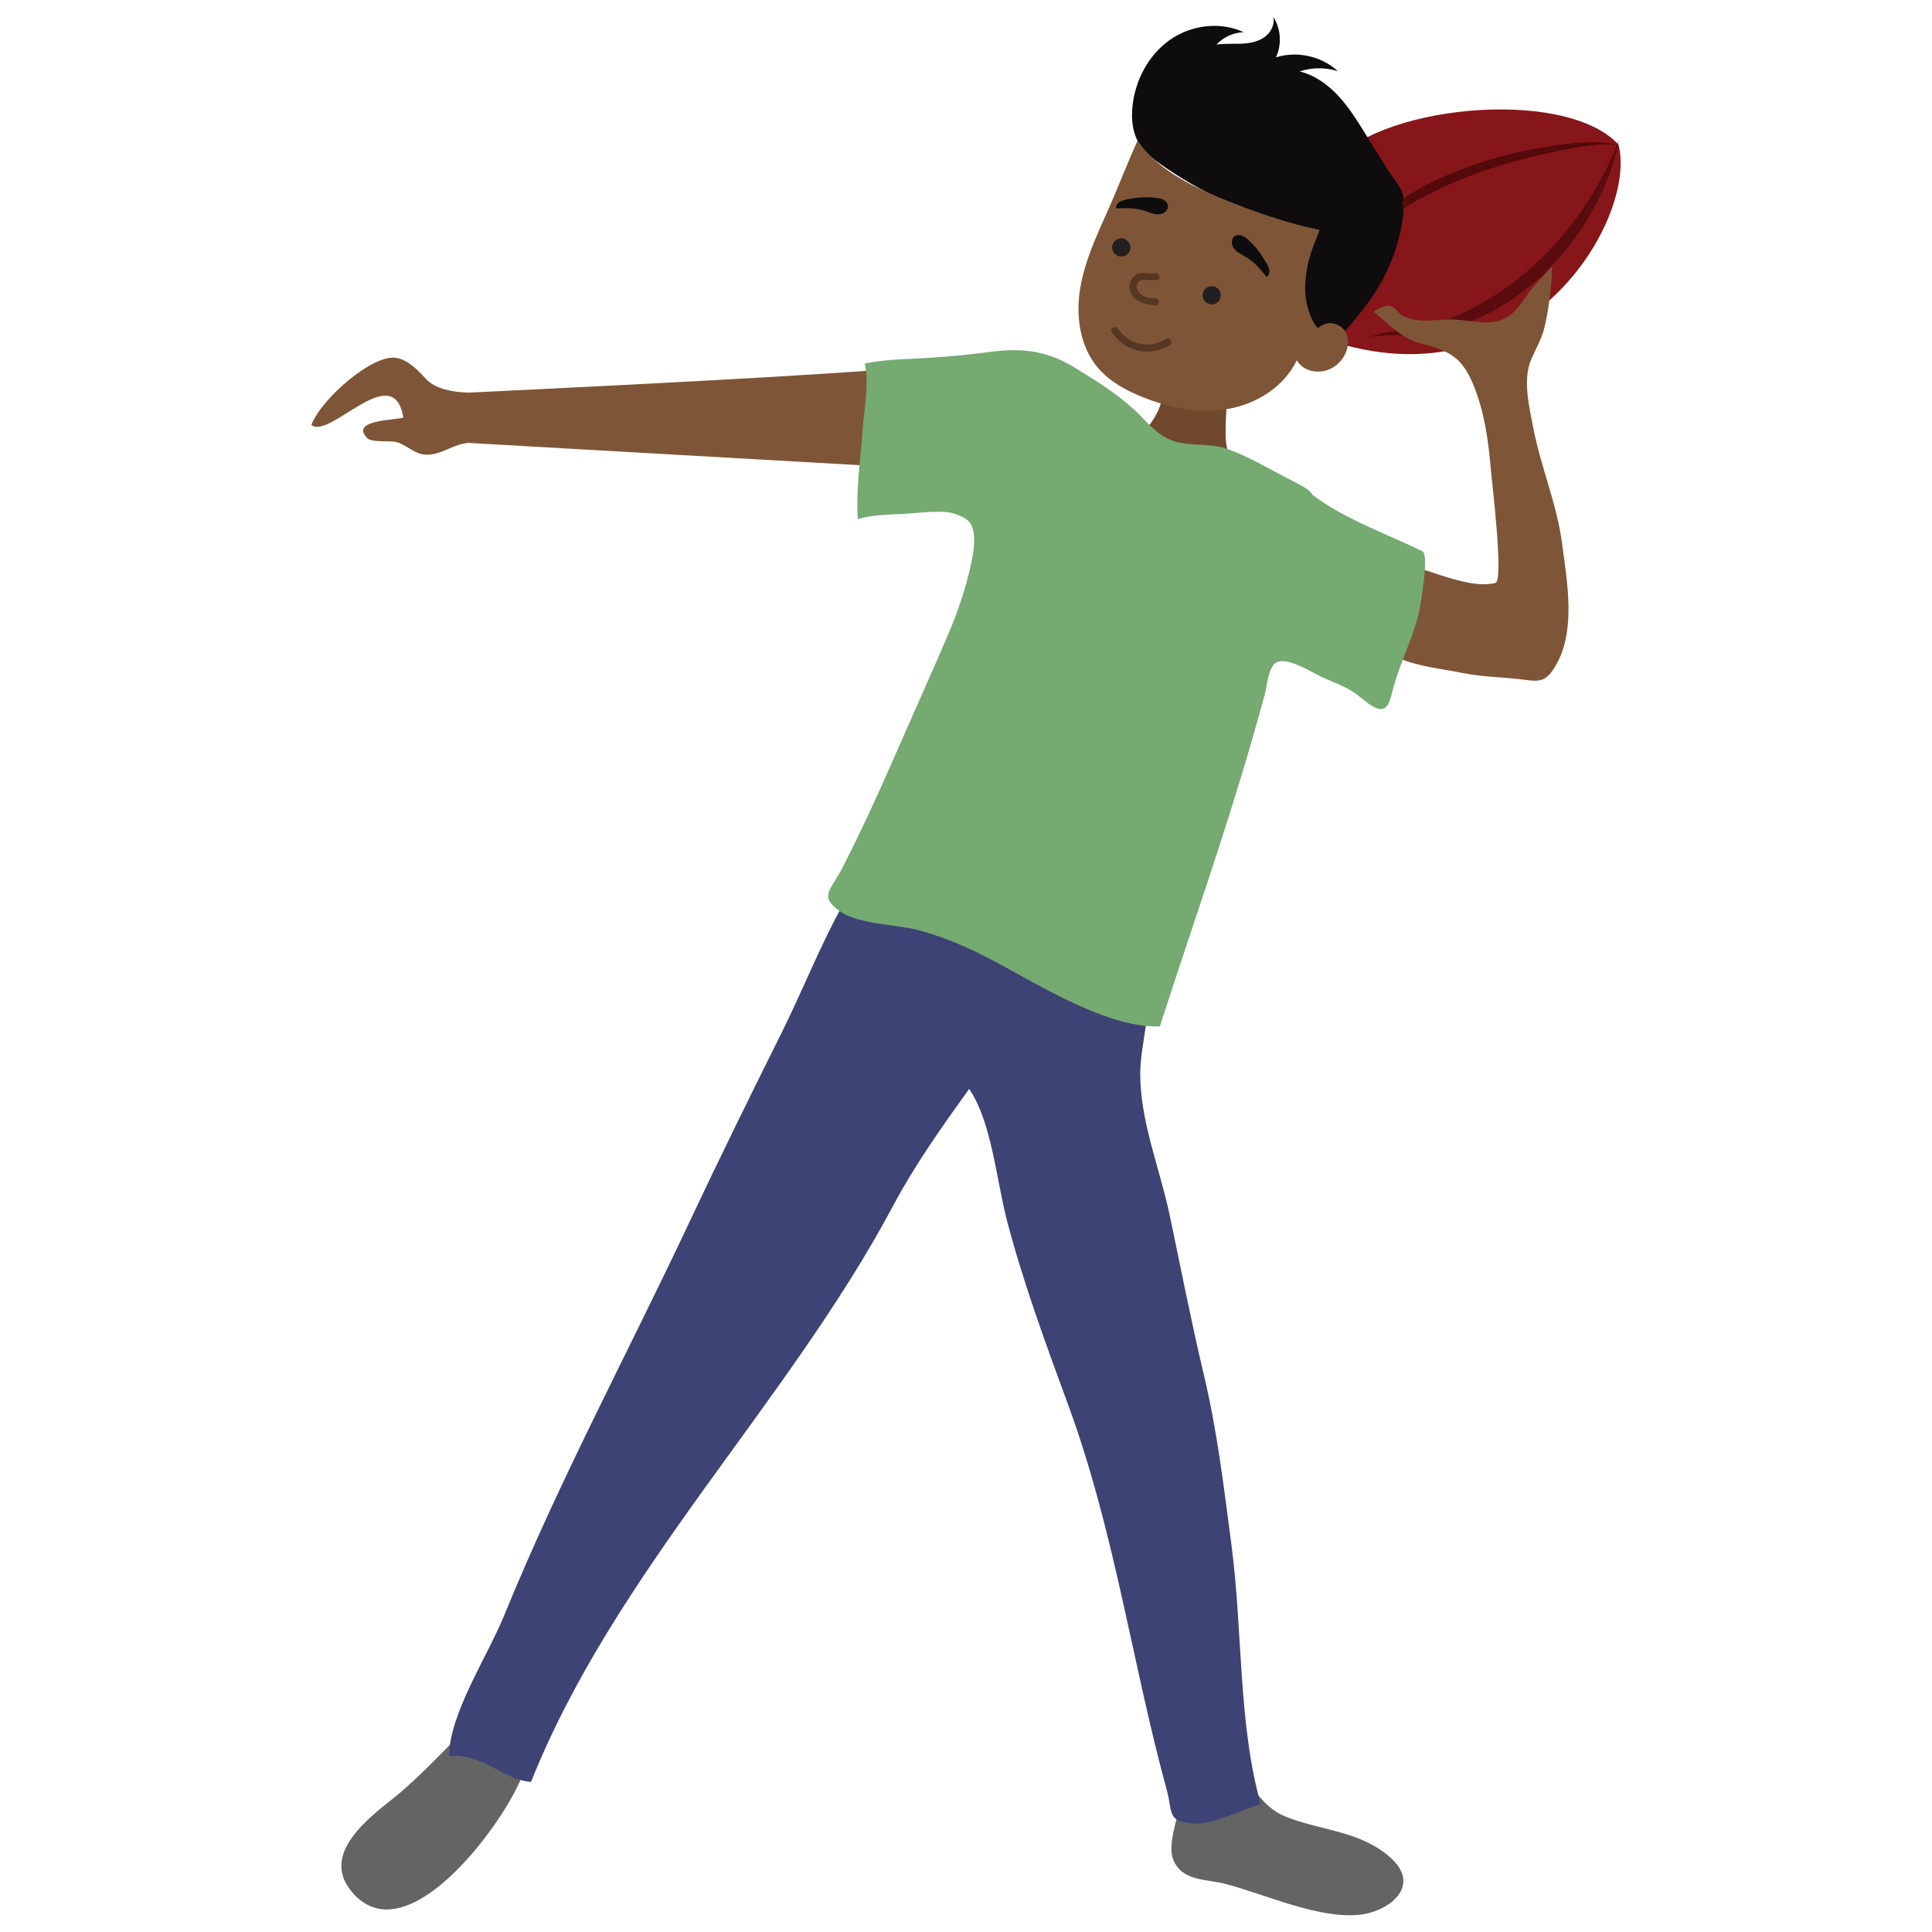 <?xml version="1.0" encoding="utf-8"?>
<!-- Generator: Adobe Illustrator 27.2.0, SVG Export Plug-In . SVG Version: 6.00 Build 0)  -->
<svg version="1.1" id="Layer_2_00000160175194740200457840000015902925915286762660_"
	 xmlns="http://www.w3.org/2000/svg" xmlns:xlink="http://www.w3.org/1999/xlink" x="0px" y="0px" viewBox="0 0 173 173"
	 enable-background="new 0 0 173 173" xml:space="preserve">
<g id="words">
	<g id="throw">
		<g id="Layer_450_copy">
			<g>
				<path fill="#861619" d="M144.926,12.944c1.796,6.759-8.862,24.825-28.096,16.71c-2.528-4.251-1.294-9.328,2.313-14.731
					c3.607-5.403,20.882-7.263,25.784-1.979"/>
				<path fill="#54090A" d="M142.699,12.735c-0.578,0-1.158,0.037-1.728,0.072c-8.764,0.935-18.956,4.615-22.618,13.316
					c4.573-8.008,14.062-11.323,22.667-12.899c0.925-0.159,1.861-0.295,2.799-0.295c0.325,0,0.65,0.016,0.975,0.053
					c0.001-0.003,0.003-0.007,0.004-0.01c-0.683-0.182-1.39-0.238-2.099-0.238"/>
				<path fill="#988583" d="M144.98,12.509c-0.045,0.117-0.09,0.232-0.136,0.348c0.017,0.017,0.034,0.035,0.05,0.053
					c0.03-0.134,0.058-0.267,0.085-0.401"/>
				<path fill="#590B0D" d="M144.844,12.857c-0.015,0.038-0.031,0.078-0.046,0.116c0.023,0.006,0.045,0.012,0.068,0.018
					c-0.024-0.003-0.048-0.006-0.072-0.009c-2.742,6.823-8.032,12.683-14.857,15.517c-2.231,1.146-4.907,0.808-7.362,1.688
					c1.074-0.18,2.141-0.186,3.227-0.186c0.036,0,0.072,0,0.108,0h0.073c0.135,0,0.269,0,0.404,0
					c8.991-0.565,16.597-8.545,18.507-17.092c-0.017-0.018-0.033-0.035-0.05-0.053"/>
				<path fill="#390000" d="M144.798,12.973c0,0-0.003,0.007-0.004,0.01c0.024,0.003,0.048,0.006,0.072,0.009
					c-0.022-0.006-0.045-0.012-0.068-0.018"/>
				<path fill="#7E5637" d="M87.031,42.227l-3.86-9.648c0.376,0.523-26.76,1.882-37.197,2.386l-0.026-0.022l-0.128,0.03
					c-2.256,0.109-3.672,0.175-3.83,0.182c-0.442-0.016-0.884-0.037-1.315-0.109c-0.892-0.15-1.874-0.407-2.544-1.126
					c-0.755-0.81-1.577-1.695-2.653-1.877c-2.089-0.354-6.691,3.646-7.599,6.001c1.624,1.389,7.36-5.98,8.236-0.653
					c-0.606,0.239-4.801,0.178-3.261,1.813c0.444,0.472,2.093,0.217,2.703,0.395c0.711,0.207,1.5,0.931,2.23,1.074
					c0.788,0.154,1.583-0.13,2.31-0.453c0.656-0.291,1.172-0.489,1.885-0.573l0.059-0.006v0.025l44.99,2.564V42.227z"/>
				<path fill="#7E5637" d="M120.02,56.425c1.06,1.262,3.849,1.942,5.332,2.552c1.789,0.735,3.81,0.923,5.67,1.294
					c1.626,0.324,3.111,0.342,4.767,0.515c1.946,0.204,2.564,0.576,3.637-1.407c1.668-3.085,0.905-7.273,0.451-10.713
					c-0.47-3.557-1.904-6.847-2.583-10.358c-0.362-1.874-0.967-4.349-0.167-6.166c0.399-0.907,0.9-1.759,1.145-2.714
					c0.35-1.364,0.534-2.977,0.667-4.382c0.037-0.394-0.018-0.923,0.098-1.293c-0.479,0.642-1.039,1.146-1.566,1.735
					c-0.558,0.623-0.978,1.351-1.509,1.994c-1.797,2.179-3.613,1.155-5.995,1.126c-1.598-0.02-2.873,0.399-4.314-0.305
					c-0.501-0.245-0.683-0.932-1.396-0.938c-0.149-0.001-1.372,0.437-1.181,0.596c1.323,1.101,2.519,2.36,3.983,2.747
					c2.533,0.669,3.741,1.102,4.812,3.61c1.062,2.488,1.413,5.203,1.64,7.878c0.081,0.953,1.156,9.8,0.395,9.999
					c-2.692,0.703-7.065-1.854-9.944-2.046c-2.007-0.134-5.521-0.735-6.176,1.711c-0.491,1.831,1.277,4.715,2.237,4.564
					L120.02,56.425z"/>
				<path fill="#70492D" d="M109.785,39.586c0.078,0.73,0.225,0.563-0.112,1.216c-0.335,0.648-1.004,1.042-1.639,1.402
					c-1.091,0.617-2.221,1.248-3.468,1.384c-1.246,0.136-2.65-0.352-3.208-1.475c-0.275-0.553-0.316-1.219-0.11-1.802
					c0.202-0.572,1.32-1.785,1.685-2.269c1.278-1.696,1.32-3.04,1.401-5.162c1.318,0.926,2.848,1.548,4.438,1.804
					c0.309,0.05,0.768,0.109,0.915,0.441c0.115,0.26,0.249,0.447,0.214,0.705C109.78,36.697,109.691,38.716,109.785,39.586z"/>
				<path fill="#0E0C0C" d="M125.628,19.436c-0.293,2.177-1.028,4.293-2.146,6.183c-1.069,1.807-2.471,3.39-3.863,4.961
					c-0.761-0.258-1.552-0.535-2.119-1.104c-0.924-0.928-1.022-2.372-1.056-3.681c-0.04-1.576-0.063-3.181,0.372-4.696
					c0.435-1.516,1.402-2.955,2.847-3.586c0.86-0.374,1.829-0.44,2.761-0.338c0.814,0.089,1.728,0.25,2.505,0.512
					C125.678,17.941,125.719,18.75,125.628,19.436z"/>
				<path fill="#0E0C0C" d="M120.882,20.581c-1.747,0.255-3.529-0.049-5.24-0.482c-4.186-1.058-8.174-2.894-11.699-5.388
					c-0.739-0.523-1.475-1.093-1.946-1.865c-0.599-0.981-0.707-2.193-0.588-3.336c0.242-2.319,1.418-4.568,3.318-5.918
					c1.901-1.35,4.525-1.701,6.634-0.708c-0.914,0.026-1.812,0.435-2.431,1.108c0.717-0.105,1.447-0.051,2.17-0.078
					c0.724-0.027,1.473-0.146,2.073-0.552c0.6-0.406,1.012-1.159,0.835-1.862c0.693,1.064,0.789,2.492,0.243,3.638
					c1.893-0.602,4.093-0.11,5.55,1.242c-1.103-0.36-2.321-0.354-3.421,0.016c1.346,0.331,2.52,1.177,3.463,2.192
					c0.943,1.016,1.679,2.202,2.41,3.38c0.658,1.061,1.315,2.122,1.973,3.183c0.405,0.653,1.648,1.996,1.393,2.819
					c-0.194,0.624-1.442,1.25-1.955,1.585C122.831,20.099,121.865,20.436,120.882,20.581L120.882,20.581z"/>
				<path fill="#7E5637" d="M117.91,29.503c0.327-0.39,0.851-0.606,1.357-0.558c0.507,0.047,0.982,0.357,1.23,0.801
					c0.298,0.534,0.26,1.206,0.035,1.774c-0.344,0.866-1.132,1.56-2.051,1.716c-0.919,0.156-1.892-0.164-2.361-0.97
					c-1.129,2.362-3.596,3.911-6.175,4.357c-2.579,0.446-5.249-0.1-7.675-1.084c-1.475-0.598-2.919-1.384-3.951-2.596
					c-1.567-1.84-1.975-4.448-1.636-6.841c0.34-2.393,1.342-4.633,2.334-6.837c1.14-2.533,1.703-4.136,2.843-6.669
					c1.669,2.47,4.774,4.063,7.537,5.182c2.889,1.169,5.722,2.18,8.773,2.81c-0.65,1.6-1.111,2.745-1.269,4.464
					c-0.158,1.719,0.255,3.575,1.484,4.788C118.242,29.827,118.053,29.516,117.91,29.503L117.91,29.503z"/>
				<path fill="#231F20" d="M100.316,22.972c-0.449-0.049-0.772-0.453-0.723-0.902c0.049-0.449,0.453-0.772,0.902-0.723
					c0.448,0.049,0.772,0.453,0.722,0.902S100.764,23.021,100.316,22.972z"/>
				<path fill="#231F20" d="M108.411,27.255c-0.449-0.049-0.772-0.453-0.723-0.901c0.049-0.449,0.453-0.772,0.902-0.723
					c0.449,0.049,0.772,0.453,0.723,0.902C109.264,26.982,108.86,27.305,108.411,27.255z"/>
				<path fill="#563723" d="M103.436,24.457c-0.519,0.121-1.044-0.142-1.558,0.061c-0.435,0.172-0.712,0.625-0.733,1.084
					c-0.056,1.262,1.311,1.723,2.335,1.746c0.413,0.01,0.393-0.63-0.018-0.639c-0.384-0.009-0.782-0.045-1.123-0.238
					c-0.361-0.205-0.74-0.695-0.477-1.125c0.314-0.514,1.24-0.156,1.753-0.275C104.018,24.978,103.835,24.364,103.436,24.457
					L103.436,24.457z"/>
				<path fill="#563723" d="M99.561,29.764c1.176,1.736,3.392,2.24,5.187,1.144c0.352-0.215,0.02-0.762-0.331-0.548
					c-1.485,0.908-3.328,0.52-4.308-0.927c-0.23-0.34-0.778-0.01-0.547,0.331H99.561z"/>
				<path fill="#0E0C0C" d="M103.562,17.725c0.218,0.028,0.44,0.068,0.633,0.173c0.193,0.105,0.357,0.286,0.391,0.503
					c0.064,0.412-0.367,0.76-0.783,0.792c-0.416,0.031-0.815-0.15-1.21-0.284c-0.888-0.302-1.731-0.289-2.65-0.25
					c-0.045-0.715,0.911-0.795,1.423-0.884C102.09,17.648,102.833,17.63,103.562,17.725z"/>
				<path fill="#0E0C0C" d="M111.76,21.466c-0.164-0.146-0.339-0.288-0.545-0.365c-0.206-0.077-0.45-0.083-0.636,0.034
					c-0.353,0.222-0.334,0.776-0.085,1.111c0.249,0.335,0.647,0.517,1.007,0.728c0.81,0.473,1.352,1.119,1.925,1.838
					c0.57-0.434,0.003-1.209-0.264-1.654C112.783,22.528,112.31,21.955,111.76,21.466L111.76,21.466z"/>
				<path fill="#636464" d="M41.541,154.991c-1.413,1.358-4.108,4.282-6.287,6.008c-2.29,1.814-6.364,4.925-3.948,8.15
					c4.892,6.529,14.043-6.173,15.479-10.223c0.28-0.79,0.811-1.757,0.949-2.549c0.259-1.485,0.427-0.918-0.599-1.927
					C46.064,153.397,43.396,152.714,41.541,154.991L41.541,154.991z"/>
				<path fill="#636464" d="M105.678,161.476c-0.258,1.431-1.143,3.716-0.624,5.035c0.775,1.967,2.959,1.733,4.674,2.182
					c3.569,0.934,8.141,3.067,11.832,2.781c2.736-0.212,5.734-2.533,3.058-5.031c-2.69-2.512-6.329-2.499-9.475-3.764
					c-1.956-0.786-2.388-2.176-3.921-3.321C110.145,158.554,106.671,158.217,105.678,161.476L105.678,161.476z"/>
				<path fill="#3D4375" d="M110.299,138.564c-0.708-5.362-1.277-10.328-2.52-15.547c-1.129-4.74-2.048-9.523-3.059-14.288
					c-0.886-4.175-2.645-8.374-2.619-12.683c0.015-2.438,1.106-5.768,0.509-7.991c-1.035-3.857-4.974-7.149-7.767-9.857
					c-3.086-2.993-5.567-2.919-9.541-2.557l1.227-1.23c-4.882,1.706-8.277,1.656-10.925,6.368c-2.138,3.806-3.715,7.89-5.649,11.769
					c-2.797,5.61-5.56,11.225-8.228,16.897c-5.511,11.721-11.65,23.12-16.575,35.193c-1.517,3.719-4.902,8.789-4.942,12.608
					c3.05-0.269,4.719,2.084,7.337,2.321c7.513-18.822,22.933-33.826,32.372-51.495c2.057-3.851,4.403-7.136,6.863-10.568
					c2.014,2.937,2.446,8.191,3.385,11.784c1.457,5.573,3.502,11.118,5.49,16.533c4.158,11.322,5.713,23.098,8.819,34.461
					c0.588,2.151-0.048,2.798,2.529,3.018c1.454,0.124,4.458-1.342,5.888-1.755c-2.012-7.061-1.627-15.631-2.598-22.982
					L110.299,138.564z"/>
				<path fill="#75AA71" d="M127.38,49.372c-3.036-1.504-7.096-2.929-9.865-5.075c-0.24-0.41-0.72-0.698-1.567-1.123
					c-2.001-1.004-4.006-2.262-6.111-2.993c-1.625-0.565-3.457-0.133-5.052-0.8c-1.327-0.554-2.226-1.777-3.255-2.725
					c-1.571-1.447-3.496-2.639-5.319-3.754c-0.905-0.553-1.774-0.938-2.653-1.185c-1.56-0.439-3.15-0.446-5.024-0.193
					c-2.468,0.333-5.003,0.521-7.478,0.631c-1.237,0.055-2.433,0.158-3.621,0.394c0.408,1.823-0.062,4.096-0.189,5.932
					c-0.183,2.632-0.621,5.387-0.428,8.011c1.258-0.397,2.667-0.404,3.999-0.471c1.254-0.063,2.494-0.25,3.767-0.181
					c0.706,0.038,1.843,0.395,2.272,0.979c0.629,0.857,0.322,2.595,0.126,3.546c-0.438,2.114-1.19,4.362-2.052,6.381
					c-1.332,3.121-2.716,6.186-4.075,9.286c-1.711,3.903-3.449,7.841-5.406,11.642c-1.085,2.109-2.156,2.583-0.213,3.944
					c1.667,1.167,5.09,1.153,7.075,1.691c2.505,0.678,4.755,1.703,7.007,2.913c3.855,2.072,9.953,5.86,14.538,5.688
					c2.756-8.542,5.757-16.977,8.234-25.577c0.392-1.361,0.772-2.726,1.151-4.091c0.219-0.788,0.315-2.614,1.105-2.948
					c1.091-0.461,3.182,0.977,4.157,1.397c0.853,0.368,1.717,0.701,2.519,1.173c0.691,0.407,1.223,1.008,1.925,1.403
					c1.448,0.816,1.551-0.783,1.875-1.897c0.624-2.142,1.638-4.156,2.189-6.32C127.171,54.415,128,49.679,127.38,49.372
					L127.38,49.372z"/>
			</g>
		</g>
	</g>
</g>
</svg>
